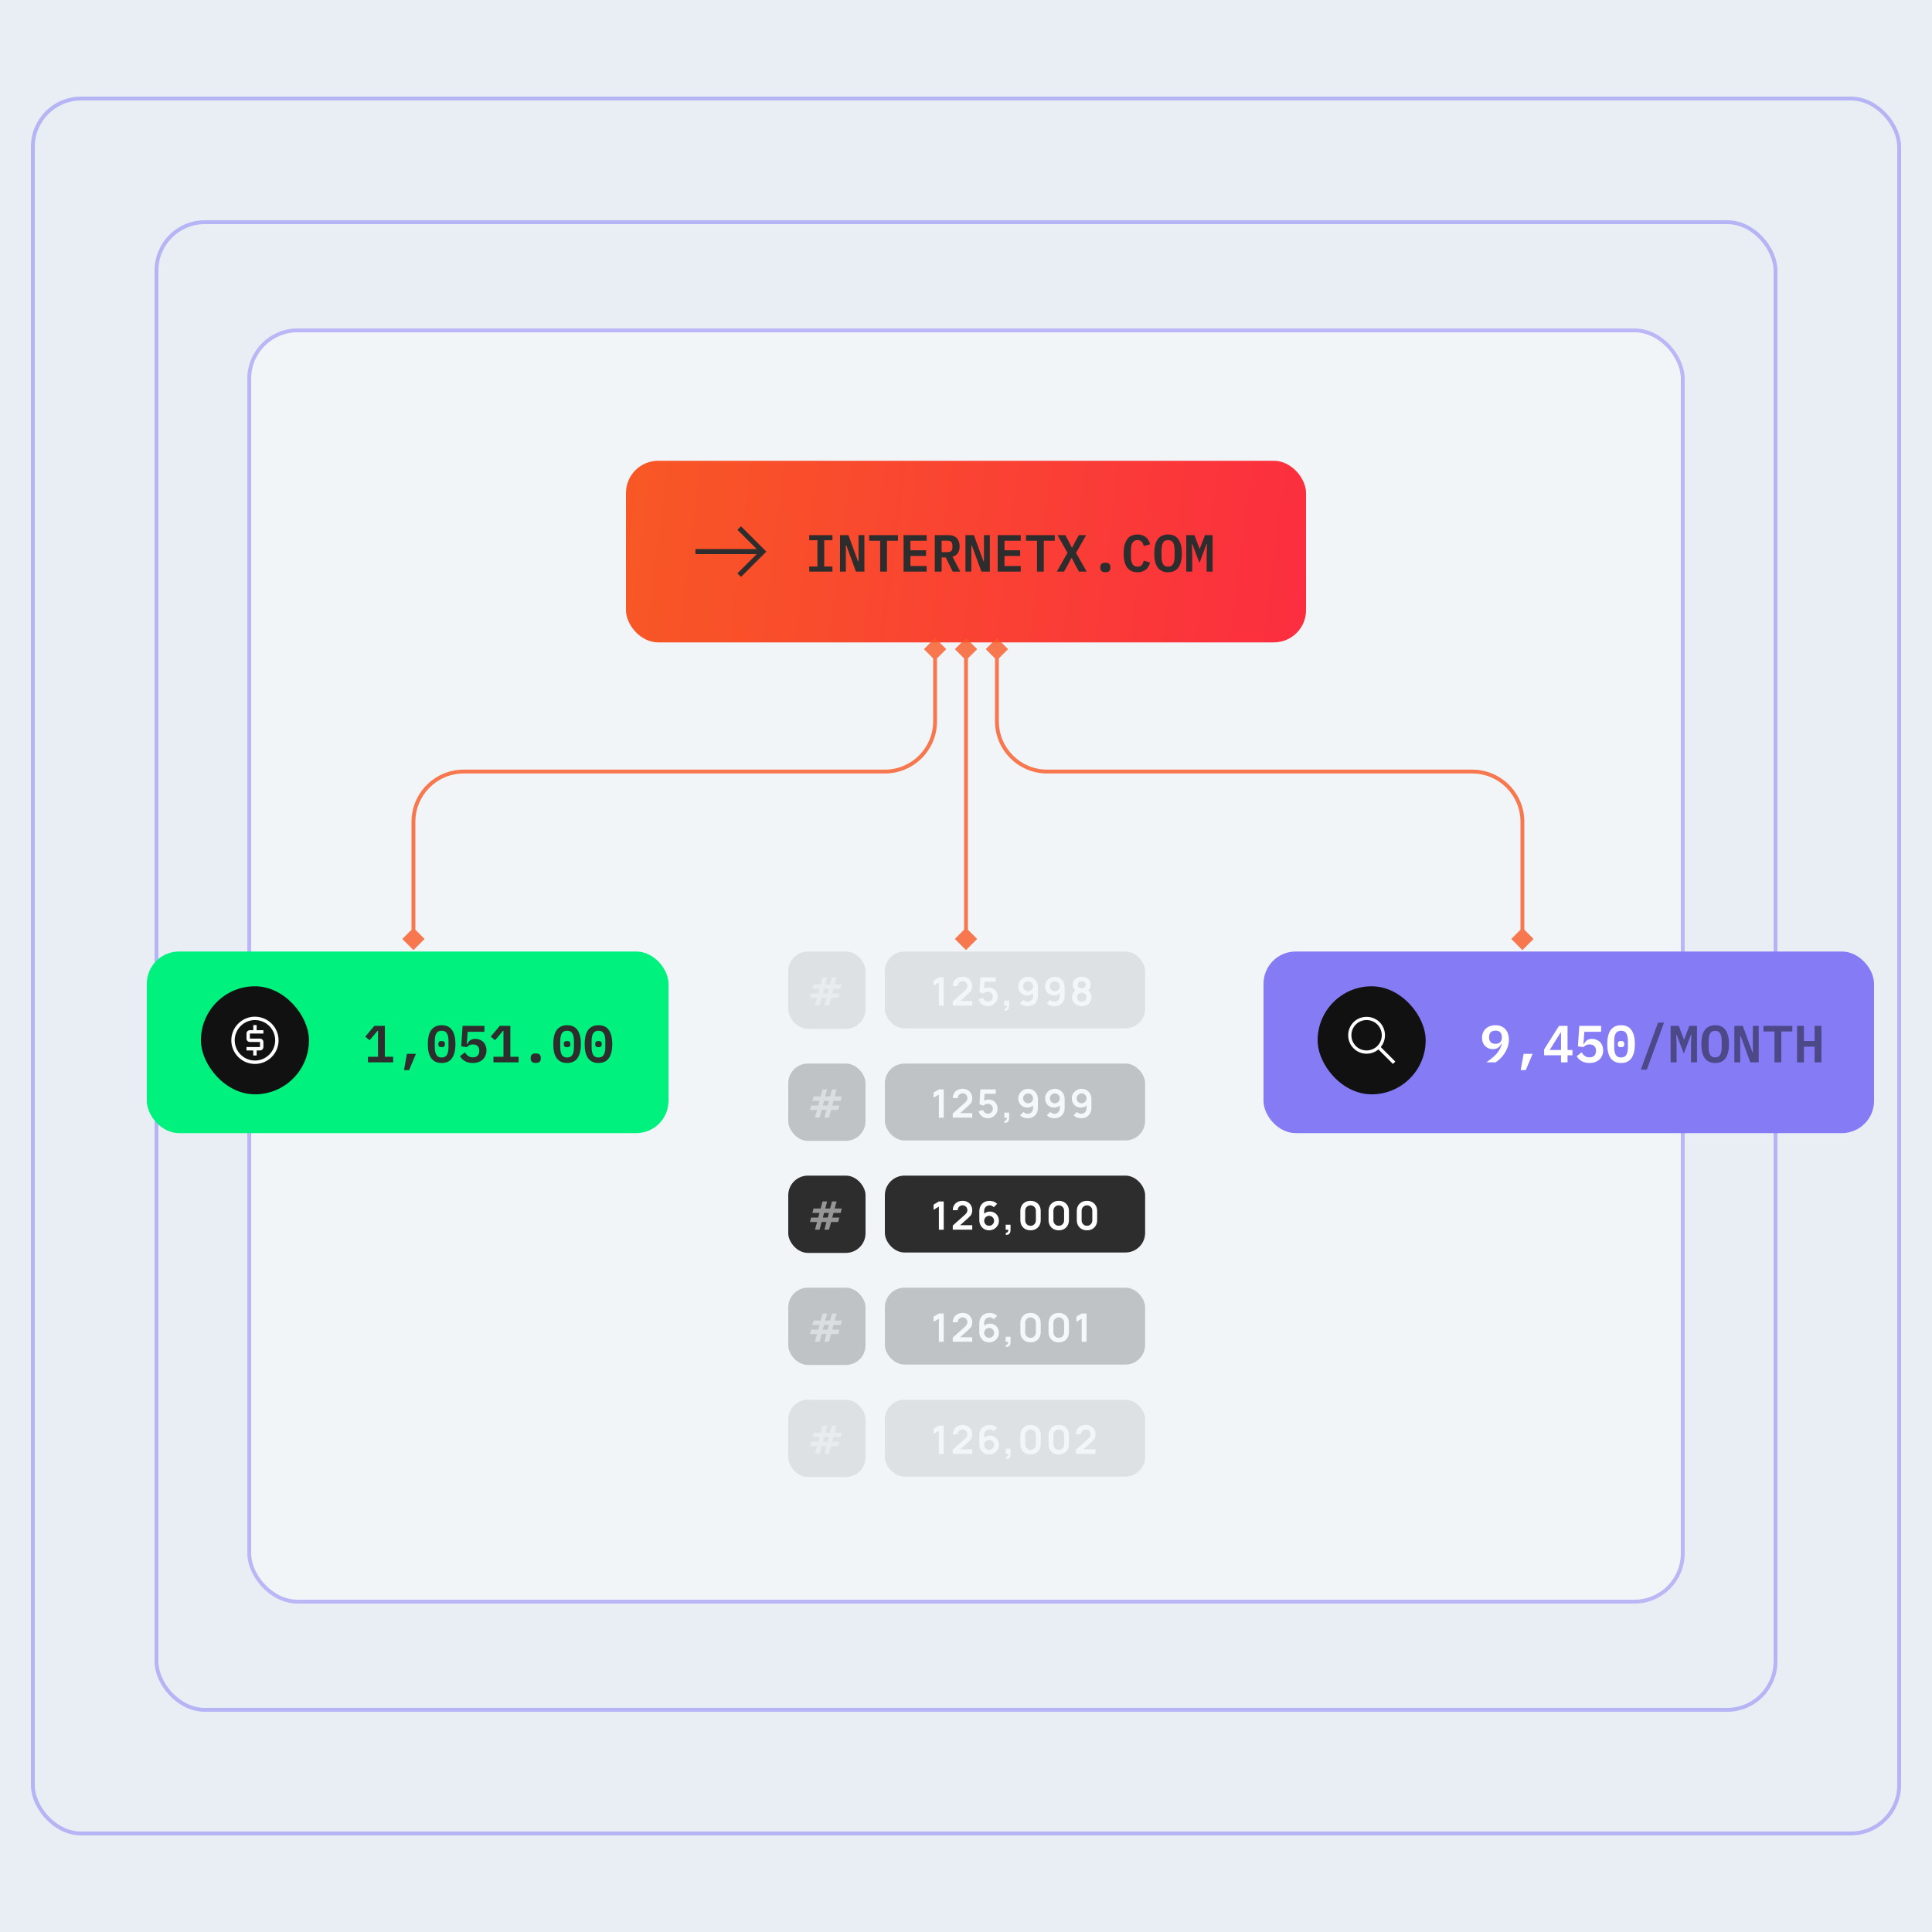 <?xml version="1.0" encoding="UTF-8"?>
<svg xmlns="http://www.w3.org/2000/svg" width="500" height="500" viewBox="0 0 500 500" fill="none">
  <rect width="500" height="500" fill="#E9EEF4"></rect>
  <rect x="64" y="85" width="372" height="330" rx="13" fill="white" fill-opacity="0.4"></rect>
  <rect x="64.5" y="85.5" width="371" height="329" rx="12.5" stroke="#857BF5" stroke-opacity="0.5"></rect>
  <rect x="40.5" y="57.5" width="419" height="385" rx="12.5" stroke="#857BF5" stroke-opacity="0.5"></rect>
  <rect x="8.5" y="25.5" width="483" height="449" rx="12.5" stroke="#857BF5" stroke-opacity="0.5"></rect>
  <g filter="url(#filter0_d_1124_4864)">
    <rect x="162" y="115" width="176" height="47" rx="8.331" fill="url(#paint0_linear_1124_4864)"></rect>
    <path fill-rule="evenodd" clip-rule="evenodd" d="M190.85 132.865L195.83 137.845H179.973V139.155H195.83L190.85 144.135L191.767 145.053L198.32 138.5L191.767 131.948L190.85 132.865Z" fill="#2D2D2D"></path>
    <path d="M209.424 143.689V142.363H211.549V135.567H209.424V134.24H215.434V135.567H213.309V142.363H215.434V143.689H209.424ZM219.044 136.907H218.908V143.689H217.392V134.24H219.572L222.049 141.022H222.185V134.24H223.701V143.689H221.521L219.044 136.907ZM229.544 135.702V143.689H227.784V135.702H224.941V134.24H232.387V135.702H229.544ZM233.844 143.689V134.24H239.814V135.702H235.617V138.166H239.665V139.628H235.617V142.227H239.814V143.689H233.844ZM243.694 143.689H241.921V134.24H245.508C246.429 134.24 247.133 134.502 247.62 135.025C248.107 135.549 248.351 136.262 248.351 137.164C248.351 137.859 248.189 138.446 247.864 138.924C247.548 139.393 247.092 139.691 246.496 139.818L248.514 143.689H246.564L244.764 140.021H243.694V143.689ZM245.143 138.64C245.621 138.64 245.964 138.545 246.172 138.356C246.379 138.157 246.483 137.846 246.483 137.421V136.907C246.483 136.483 246.379 136.176 246.172 135.986C245.964 135.788 245.621 135.689 245.143 135.689H243.694V138.64H245.143ZM251.514 136.907H251.378V143.689H249.862V134.24H252.042L254.519 141.022H254.654V134.24H256.171V143.689H253.991L251.514 136.907ZM258.196 143.689V134.24H264.166V135.702H259.97V138.166H264.017V139.628H259.97V142.227H264.166V143.689H258.196ZM270.131 135.702V143.689H268.371V135.702H265.528V134.24H272.974V135.702H270.131ZM281.241 143.689H279.237L278.208 141.808L277.382 140.156H277.274L276.421 141.808L275.365 143.689H273.497L276.272 138.816L273.673 134.24H275.69L276.557 135.837L277.382 137.476H277.477L278.316 135.837L279.224 134.24H281.092L278.479 138.843L281.241 143.689Z" fill="#2D2D2D"></path>
    <path d="M286.061 143.838C285.592 143.838 285.258 143.739 285.06 143.541C284.861 143.342 284.762 143.098 284.762 142.809V142.403C284.762 142.115 284.861 141.871 285.06 141.672C285.258 141.474 285.592 141.374 286.061 141.374C286.531 141.374 286.865 141.474 287.063 141.672C287.262 141.871 287.361 142.115 287.361 142.403V142.809C287.361 143.098 287.262 143.342 287.063 143.541C286.865 143.739 286.531 143.838 286.061 143.838ZM294.423 143.852C293.186 143.852 292.27 143.428 291.674 142.579C291.088 141.731 290.794 140.526 290.794 138.965C290.794 137.412 291.088 136.212 291.674 135.364C292.27 134.506 293.186 134.078 294.423 134.078C294.892 134.078 295.302 134.141 295.654 134.267C296.015 134.393 296.327 134.569 296.589 134.795C296.85 135.012 297.067 135.278 297.238 135.594C297.41 135.901 297.545 136.239 297.645 136.609L296.02 137.069C295.957 136.853 295.885 136.65 295.803 136.46C295.722 136.271 295.618 136.108 295.492 135.973C295.375 135.828 295.226 135.72 295.045 135.648C294.865 135.567 294.648 135.526 294.395 135.526C293.782 135.526 293.339 135.761 293.069 136.23C292.807 136.699 292.676 137.34 292.676 138.152V139.777C292.676 140.589 292.807 141.23 293.069 141.699C293.339 142.169 293.782 142.403 294.395 142.403C294.648 142.403 294.865 142.367 295.045 142.295C295.226 142.214 295.375 142.106 295.492 141.97C295.618 141.826 295.722 141.659 295.803 141.469C295.885 141.28 295.957 141.077 296.02 140.86L297.645 141.32C297.545 141.69 297.41 142.033 297.238 142.349C297.067 142.656 296.85 142.922 296.589 143.148C296.327 143.365 296.015 143.536 295.654 143.662C295.302 143.789 294.892 143.852 294.423 143.852ZM302.296 143.852C301.683 143.852 301.15 143.744 300.699 143.527C300.248 143.301 299.873 142.981 299.575 142.566C299.286 142.151 299.07 141.641 298.925 141.036C298.79 140.431 298.722 139.741 298.722 138.965C298.722 138.198 298.79 137.512 298.925 136.907C299.07 136.293 299.286 135.779 299.575 135.364C299.873 134.948 300.248 134.633 300.699 134.416C301.15 134.19 301.683 134.078 302.296 134.078C303.524 134.078 304.426 134.506 305.004 135.364C305.582 136.221 305.87 137.421 305.87 138.965C305.87 140.508 305.582 141.708 305.004 142.566C304.426 143.423 303.524 143.852 302.296 143.852ZM302.296 142.403C302.612 142.403 302.878 142.345 303.095 142.227C303.312 142.101 303.483 141.925 303.61 141.699C303.745 141.474 303.84 141.198 303.894 140.874C303.957 140.54 303.989 140.17 303.989 139.763V138.152C303.989 137.34 303.862 136.699 303.61 136.23C303.366 135.761 302.928 135.526 302.296 135.526C301.665 135.526 301.222 135.761 300.97 136.23C300.726 136.699 300.604 137.34 300.604 138.152V139.777C300.604 140.589 300.726 141.23 300.97 141.699C301.222 142.169 301.665 142.403 302.296 142.403ZM312.282 139.317L312.363 136.582H312.241L310.414 141.442L308.586 136.582H308.464L308.546 139.317V143.689H307.002V134.24H309.114L310.427 137.719H310.522L311.849 134.24H313.825V143.689H312.282V139.317Z" fill="#2D2D2D"></path>
  </g>
  <g opacity="0.1">
    <g filter="url(#filter1_d_1124_4864)">
      <rect x="204" y="242" width="20" height="20" rx="5.084" fill="#2D2D2D"></rect>
      <path d="M210.917 255.99L211.455 254.007H209.61L209.915 252.853H211.76L212.076 251.659H210.23L210.545 250.51H212.386L212.879 248.68H214.073L213.575 250.51H214.826L215.319 248.68H216.514L216.015 250.51H217.861L217.551 251.659H215.71L215.385 252.853H217.23L216.92 254.007H215.08L214.551 255.99H213.357L213.885 254.007H212.64L212.111 255.99H210.917ZM212.955 252.853H214.195L214.516 251.659H213.27L212.955 252.853Z" fill="white" fill-opacity="0.5"></path>
    </g>
    <g filter="url(#filter2_d_1124_4864)">
      <rect x="229" y="242" width="67.359" height="19.897" rx="5.084" fill="#2D2D2D"></rect>
      <path d="M242.983 256V250.017L241.61 250.855V249.503L242.983 248.68H244.233V256H242.983ZM246.576 255.99V254.922L249.708 252.131C249.952 251.914 250.121 251.709 250.216 251.516C250.311 251.323 250.359 251.137 250.359 250.957C250.359 250.713 250.306 250.496 250.201 250.306C250.096 250.113 249.95 249.961 249.764 249.849C249.581 249.737 249.369 249.681 249.128 249.681C248.874 249.681 248.649 249.74 248.452 249.859C248.259 249.974 248.108 250.128 248 250.322C247.891 250.515 247.841 250.723 247.847 250.947H246.587C246.587 250.459 246.695 250.034 246.912 249.671C247.132 249.308 247.434 249.027 247.817 248.827C248.203 248.627 248.649 248.527 249.154 248.527C249.622 248.527 250.042 248.632 250.415 248.842C250.787 249.049 251.081 249.337 251.294 249.707C251.508 250.073 251.614 250.494 251.614 250.972C251.614 251.321 251.567 251.615 251.472 251.852C251.377 252.089 251.235 252.308 251.045 252.508C250.859 252.708 250.626 252.93 250.349 253.174L248.127 255.141L248.015 254.836H251.614V255.99H246.576ZM255.617 256.153C255.244 256.153 254.897 256.076 254.575 255.924C254.253 255.768 253.975 255.554 253.741 255.283C253.511 255.012 253.345 254.697 253.243 254.338L254.423 254.022C254.47 254.219 254.556 254.388 254.682 254.531C254.811 254.673 254.96 254.783 255.129 254.861C255.302 254.939 255.48 254.978 255.663 254.978C255.9 254.978 256.117 254.921 256.314 254.805C256.51 254.69 256.666 254.536 256.781 254.343C256.897 254.146 256.954 253.929 256.954 253.692C256.954 253.455 256.895 253.24 256.776 253.046C256.661 252.85 256.505 252.696 256.309 252.584C256.112 252.469 255.897 252.411 255.663 252.411C255.382 252.411 255.148 252.462 254.961 252.563C254.778 252.665 254.638 252.774 254.539 252.889L253.492 252.553L253.716 248.68H257.691V249.829H254.372L254.829 249.396L254.667 252.091L254.443 251.816C254.633 251.643 254.853 251.515 255.104 251.43C255.355 251.345 255.597 251.303 255.831 251.303C256.288 251.303 256.693 251.408 257.046 251.618C257.402 251.825 257.679 252.108 257.879 252.467C258.083 252.826 258.184 253.235 258.184 253.692C258.184 254.15 258.066 254.565 257.829 254.938C257.591 255.307 257.278 255.602 256.888 255.822C256.502 256.042 256.078 256.153 255.617 256.153ZM259.912 257.296L259.983 256.768C260.139 256.781 260.263 256.754 260.354 256.686C260.446 256.622 260.507 256.529 260.537 256.407C260.571 256.288 260.58 256.153 260.563 256H259.912V254.694H261.168V256.051C261.168 256.495 261.063 256.83 260.853 257.057C260.643 257.284 260.329 257.364 259.912 257.296ZM266.076 248.537C266.554 248.537 266.982 248.651 267.362 248.878C267.745 249.102 268.048 249.413 268.272 249.813C268.495 250.213 268.607 250.672 268.607 251.191V253.418C268.607 253.973 268.495 254.456 268.272 254.866C268.051 255.276 267.74 255.593 267.336 255.817C266.936 256.041 266.47 256.153 265.938 256.153C265.569 256.153 265.218 256.092 264.886 255.969C264.554 255.844 264.259 255.646 264.002 255.375L264.886 254.516C265.015 254.668 265.171 254.788 265.354 254.877C265.54 254.965 265.735 255.009 265.938 255.009C266.223 255.009 266.472 254.943 266.686 254.81C266.899 254.675 267.064 254.499 267.179 254.282C267.297 254.065 267.357 253.833 267.357 253.585V252.37L267.58 252.614C267.37 252.858 267.118 253.05 266.823 253.189C266.528 253.324 266.22 253.392 265.898 253.392C265.437 253.392 265.03 253.289 264.678 253.082C264.325 252.872 264.047 252.587 263.844 252.228C263.641 251.865 263.539 251.454 263.539 250.993C263.539 250.535 263.654 250.122 263.885 249.752C264.118 249.379 264.427 249.085 264.81 248.868C265.193 248.647 265.615 248.537 266.076 248.537ZM266.076 249.712C265.838 249.712 265.622 249.769 265.425 249.884C265.228 249.996 265.071 250.15 264.952 250.347C264.837 250.54 264.779 250.755 264.779 250.993C264.779 251.23 264.837 251.447 264.952 251.643C265.067 251.84 265.222 251.998 265.415 252.116C265.611 252.231 265.828 252.289 266.065 252.289C266.303 252.289 266.52 252.231 266.716 252.116C266.913 251.998 267.069 251.84 267.184 251.643C267.299 251.447 267.357 251.23 267.357 250.993C267.357 250.762 267.299 250.55 267.184 250.357C267.072 250.161 266.918 250.005 266.721 249.89C266.528 249.771 266.313 249.712 266.076 249.712ZM273 248.537C273.478 248.537 273.907 248.651 274.287 248.878C274.67 249.102 274.973 249.413 275.197 249.813C275.42 250.213 275.532 250.672 275.532 251.191V253.418C275.532 253.973 275.42 254.456 275.197 254.866C274.976 255.276 274.665 255.593 274.261 255.817C273.861 256.041 273.395 256.153 272.863 256.153C272.494 256.153 272.143 256.092 271.811 255.969C271.479 255.844 271.184 255.646 270.926 255.375L271.811 254.516C271.94 254.668 272.096 254.788 272.279 254.877C272.465 254.965 272.66 255.009 272.863 255.009C273.148 255.009 273.397 254.943 273.611 254.81C273.824 254.675 273.988 254.499 274.104 254.282C274.222 254.065 274.282 253.833 274.282 253.585V252.37L274.505 252.614C274.295 252.858 274.043 253.05 273.748 253.189C273.453 253.324 273.145 253.392 272.823 253.392C272.362 253.392 271.955 253.289 271.602 253.082C271.25 252.872 270.972 252.587 270.769 252.228C270.565 251.865 270.464 251.454 270.464 250.993C270.464 250.535 270.579 250.122 270.809 249.752C271.043 249.379 271.352 249.085 271.735 248.868C272.118 248.647 272.54 248.537 273 248.537ZM273 249.712C272.763 249.712 272.546 249.769 272.35 249.884C272.153 249.996 271.996 250.15 271.877 250.347C271.762 250.54 271.704 250.755 271.704 250.993C271.704 251.23 271.762 251.447 271.877 251.643C271.992 251.84 272.146 251.998 272.34 252.116C272.536 252.231 272.753 252.289 272.99 252.289C273.228 252.289 273.444 252.231 273.641 252.116C273.838 251.998 273.993 251.84 274.109 251.643C274.224 251.447 274.282 251.23 274.282 250.993C274.282 250.762 274.224 250.55 274.109 250.357C273.997 250.161 273.843 250.005 273.646 249.89C273.453 249.771 273.238 249.712 273 249.712ZM279.956 256.153C279.471 256.153 279.041 256.054 278.665 255.858C278.288 255.661 277.994 255.388 277.78 255.039C277.567 254.69 277.46 254.29 277.46 253.839C277.46 253.436 277.553 253.062 277.739 252.716C277.926 252.37 278.199 252.094 278.558 251.887L278.532 252.279C278.251 252.065 278.032 251.82 277.877 251.542C277.724 251.26 277.648 250.945 277.648 250.596C277.648 250.176 277.746 249.812 277.943 249.503C278.143 249.195 278.415 248.956 278.761 248.786C279.107 248.614 279.505 248.527 279.956 248.527C280.407 248.527 280.805 248.614 281.15 248.786C281.5 248.956 281.772 249.195 281.969 249.503C282.169 249.812 282.269 250.176 282.269 250.596C282.269 250.945 282.194 251.259 282.045 251.537C281.899 251.815 281.677 252.065 281.379 252.289L281.374 251.892C281.727 252.092 281.996 252.367 282.182 252.716C282.372 253.062 282.467 253.436 282.467 253.839C282.467 254.29 282.359 254.69 282.142 255.039C281.928 255.388 281.632 255.661 281.252 255.858C280.876 256.054 280.444 256.153 279.956 256.153ZM279.956 254.999C280.315 254.999 280.606 254.9 280.83 254.704C281.057 254.507 281.171 254.219 281.171 253.839C281.171 253.46 281.059 253.172 280.835 252.975C280.612 252.775 280.318 252.675 279.956 252.675C279.597 252.675 279.307 252.775 279.086 252.975C278.866 253.172 278.756 253.46 278.756 253.839C278.756 254.219 278.866 254.507 279.086 254.704C279.307 254.9 279.597 254.999 279.956 254.999ZM279.956 251.511C280.257 251.511 280.501 251.437 280.688 251.288C280.878 251.135 280.973 250.905 280.973 250.596C280.973 250.288 280.878 250.059 280.688 249.91C280.501 249.757 280.257 249.681 279.956 249.681C279.658 249.681 279.414 249.757 279.224 249.91C279.037 250.059 278.944 250.288 278.944 250.596C278.944 250.905 279.037 251.135 279.224 251.288C279.414 251.437 279.658 251.511 279.956 251.511Z" fill="white"></path>
    </g>
  </g>
  <g opacity="0.25">
    <g filter="url(#filter3_d_1124_4864)">
      <rect x="204" y="271" width="20" height="20" rx="5.084" fill="#2D2D2D"></rect>
      <path d="M210.917 284.99L211.455 283.007H209.61L209.915 281.853H211.76L212.076 280.659H210.23L210.545 279.51H212.386L212.879 277.68H214.073L213.575 279.51H214.826L215.319 277.68H216.514L216.015 279.51H217.861L217.551 280.659H215.71L215.385 281.853H217.23L216.92 283.007H215.08L214.551 284.99H213.357L213.885 283.007H212.64L212.111 284.99H210.917ZM212.955 281.853H214.195L214.516 280.659H213.27L212.955 281.853Z" fill="white" fill-opacity="0.5"></path>
    </g>
    <g filter="url(#filter4_d_1124_4864)">
      <rect x="229" y="271" width="67.359" height="19.897" rx="5.084" fill="#2D2D2D"></rect>
      <path d="M242.983 285V279.017L241.61 279.855V278.503L242.983 277.68H244.233V285H242.983ZM246.576 284.99V283.922L249.708 281.131C249.952 280.914 250.121 280.709 250.216 280.516C250.311 280.323 250.359 280.137 250.359 279.957C250.359 279.713 250.306 279.496 250.201 279.306C250.096 279.113 249.95 278.961 249.764 278.849C249.581 278.737 249.369 278.681 249.128 278.681C248.874 278.681 248.649 278.74 248.452 278.859C248.259 278.974 248.108 279.128 248 279.322C247.891 279.515 247.841 279.723 247.847 279.947H246.587C246.587 279.459 246.695 279.034 246.912 278.671C247.132 278.308 247.434 278.027 247.817 277.827C248.203 277.627 248.649 277.527 249.154 277.527C249.622 277.527 250.042 277.632 250.415 277.842C250.787 278.049 251.081 278.337 251.294 278.707C251.508 279.073 251.614 279.494 251.614 279.972C251.614 280.321 251.567 280.615 251.472 280.852C251.377 281.089 251.235 281.308 251.045 281.508C250.859 281.708 250.626 281.93 250.349 282.174L248.127 284.141L248.015 283.836H251.614V284.99H246.576ZM255.617 285.153C255.244 285.153 254.897 285.076 254.575 284.924C254.253 284.768 253.975 284.554 253.741 284.283C253.511 284.012 253.345 283.697 253.243 283.338L254.423 283.022C254.47 283.219 254.556 283.388 254.682 283.531C254.811 283.673 254.96 283.783 255.129 283.861C255.302 283.939 255.48 283.978 255.663 283.978C255.9 283.978 256.117 283.921 256.314 283.805C256.51 283.69 256.666 283.536 256.781 283.343C256.897 283.146 256.954 282.929 256.954 282.692C256.954 282.455 256.895 282.24 256.776 282.046C256.661 281.85 256.505 281.696 256.309 281.584C256.112 281.469 255.897 281.411 255.663 281.411C255.382 281.411 255.148 281.462 254.961 281.563C254.778 281.665 254.638 281.774 254.539 281.889L253.492 281.553L253.716 277.68H257.691V278.829H254.372L254.829 278.396L254.667 281.091L254.443 280.816C254.633 280.643 254.853 280.515 255.104 280.43C255.355 280.345 255.597 280.303 255.831 280.303C256.288 280.303 256.693 280.408 257.046 280.618C257.402 280.825 257.679 281.108 257.879 281.467C258.083 281.826 258.184 282.235 258.184 282.692C258.184 283.15 258.066 283.565 257.829 283.938C257.591 284.307 257.278 284.602 256.888 284.822C256.502 285.042 256.078 285.153 255.617 285.153ZM259.912 286.296L259.983 285.768C260.139 285.781 260.263 285.754 260.354 285.686C260.446 285.622 260.507 285.529 260.537 285.407C260.571 285.288 260.58 285.153 260.563 285H259.912V283.694H261.168V285.051C261.168 285.495 261.063 285.83 260.853 286.057C260.643 286.284 260.329 286.364 259.912 286.296ZM266.076 277.537C266.554 277.537 266.982 277.651 267.362 277.878C267.745 278.102 268.048 278.413 268.272 278.813C268.495 279.213 268.607 279.672 268.607 280.191V282.418C268.607 282.973 268.495 283.456 268.272 283.866C268.051 284.276 267.74 284.593 267.336 284.817C266.936 285.041 266.47 285.153 265.938 285.153C265.569 285.153 265.218 285.092 264.886 284.969C264.554 284.844 264.259 284.646 264.002 284.375L264.886 283.516C265.015 283.668 265.171 283.788 265.354 283.877C265.54 283.965 265.735 284.009 265.938 284.009C266.223 284.009 266.472 283.943 266.686 283.81C266.899 283.675 267.064 283.499 267.179 283.282C267.297 283.065 267.357 282.833 267.357 282.585V281.37L267.58 281.614C267.37 281.858 267.118 282.05 266.823 282.189C266.528 282.324 266.22 282.392 265.898 282.392C265.437 282.392 265.03 282.289 264.678 282.082C264.325 281.872 264.047 281.587 263.844 281.228C263.641 280.865 263.539 280.454 263.539 279.993C263.539 279.535 263.654 279.122 263.885 278.752C264.118 278.379 264.427 278.085 264.81 277.868C265.193 277.647 265.615 277.537 266.076 277.537ZM266.076 278.712C265.838 278.712 265.622 278.769 265.425 278.884C265.228 278.996 265.071 279.15 264.952 279.347C264.837 279.54 264.779 279.755 264.779 279.993C264.779 280.23 264.837 280.447 264.952 280.643C265.067 280.84 265.222 280.998 265.415 281.116C265.611 281.231 265.828 281.289 266.065 281.289C266.303 281.289 266.52 281.231 266.716 281.116C266.913 280.998 267.069 280.84 267.184 280.643C267.299 280.447 267.357 280.23 267.357 279.993C267.357 279.762 267.299 279.55 267.184 279.357C267.072 279.161 266.918 279.005 266.721 278.89C266.528 278.771 266.313 278.712 266.076 278.712ZM273 277.537C273.478 277.537 273.907 277.651 274.287 277.878C274.67 278.102 274.973 278.413 275.197 278.813C275.42 279.213 275.532 279.672 275.532 280.191V282.418C275.532 282.973 275.42 283.456 275.197 283.866C274.976 284.276 274.665 284.593 274.261 284.817C273.861 285.041 273.395 285.153 272.863 285.153C272.494 285.153 272.143 285.092 271.811 284.969C271.479 284.844 271.184 284.646 270.926 284.375L271.811 283.516C271.94 283.668 272.096 283.788 272.279 283.877C272.465 283.965 272.66 284.009 272.863 284.009C273.148 284.009 273.397 283.943 273.611 283.81C273.824 283.675 273.988 283.499 274.104 283.282C274.222 283.065 274.282 282.833 274.282 282.585V281.37L274.505 281.614C274.295 281.858 274.043 282.05 273.748 282.189C273.453 282.324 273.145 282.392 272.823 282.392C272.362 282.392 271.955 282.289 271.602 282.082C271.25 281.872 270.972 281.587 270.769 281.228C270.565 280.865 270.464 280.454 270.464 279.993C270.464 279.535 270.579 279.122 270.809 278.752C271.043 278.379 271.352 278.085 271.735 277.868C272.118 277.647 272.54 277.537 273 277.537ZM273 278.712C272.763 278.712 272.546 278.769 272.35 278.884C272.153 278.996 271.996 279.15 271.877 279.347C271.762 279.54 271.704 279.755 271.704 279.993C271.704 280.23 271.762 280.447 271.877 280.643C271.992 280.84 272.146 280.998 272.34 281.116C272.536 281.231 272.753 281.289 272.99 281.289C273.228 281.289 273.444 281.231 273.641 281.116C273.838 280.998 273.993 280.84 274.109 280.643C274.224 280.447 274.282 280.23 274.282 279.993C274.282 279.762 274.224 279.55 274.109 279.357C273.997 279.161 273.843 279.005 273.646 278.89C273.453 278.771 273.238 278.712 273 278.712ZM279.925 277.537C280.403 277.537 280.832 277.651 281.211 277.878C281.594 278.102 281.898 278.413 282.121 278.813C282.345 279.213 282.457 279.672 282.457 280.191V282.418C282.457 282.973 282.345 283.456 282.121 283.866C281.901 284.276 281.589 284.593 281.186 284.817C280.786 285.041 280.32 285.153 279.788 285.153C279.419 285.153 279.068 285.092 278.736 284.969C278.404 284.844 278.109 284.646 277.851 284.375L278.736 283.516C278.865 283.668 279.02 283.788 279.203 283.877C279.39 283.965 279.585 284.009 279.788 284.009C280.073 284.009 280.322 283.943 280.535 283.81C280.749 283.675 280.913 283.499 281.028 283.282C281.147 283.065 281.206 282.833 281.206 282.585V281.37L281.43 281.614C281.22 281.858 280.967 282.05 280.673 282.189C280.378 282.324 280.069 282.392 279.747 282.392C279.286 282.392 278.88 282.289 278.527 282.082C278.175 281.872 277.897 281.587 277.694 281.228C277.49 280.865 277.389 280.454 277.389 279.993C277.389 279.535 277.504 279.122 277.734 278.752C277.968 278.379 278.277 278.085 278.659 277.868C279.042 277.647 279.464 277.537 279.925 277.537ZM279.925 278.712C279.688 278.712 279.471 278.769 279.275 278.884C279.078 278.996 278.92 279.15 278.802 279.347C278.687 279.54 278.629 279.755 278.629 279.993C278.629 280.23 278.687 280.447 278.802 280.643C278.917 280.84 279.071 280.998 279.264 281.116C279.461 281.231 279.678 281.289 279.915 281.289C280.152 281.289 280.369 281.231 280.566 281.116C280.762 280.998 280.918 280.84 281.034 280.643C281.149 280.447 281.206 280.23 281.206 279.993C281.206 279.762 281.149 279.55 281.034 279.357C280.922 279.161 280.767 279.005 280.571 278.89C280.378 278.771 280.163 278.712 279.925 278.712Z" fill="white"></path>
    </g>
  </g>
  <g filter="url(#filter5_d_1124_4864)">
    <rect x="204" y="300" width="20" height="20" rx="5.084" fill="#2D2D2D"></rect>
    <path d="M210.917 313.99L211.455 312.007H209.61L209.915 310.853H211.76L212.076 309.659H210.23L210.545 308.51H212.386L212.879 306.68H214.073L213.575 308.51H214.826L215.319 306.68H216.514L216.015 308.51H217.861L217.551 309.659H215.71L215.385 310.853H217.23L216.92 312.007H215.08L214.551 313.99H213.357L213.885 312.007H212.64L212.111 313.99H210.917ZM212.955 310.853H214.195L214.516 309.659H213.27L212.955 310.853Z" fill="white" fill-opacity="0.5"></path>
  </g>
  <g filter="url(#filter6_d_1124_4864)">
    <rect x="229" y="300" width="67.359" height="19.897" rx="5.084" fill="#2D2D2D"></rect>
    <path d="M242.983 314V308.017L241.61 308.855V307.503L242.983 306.68H244.233V314H242.983ZM246.576 313.99V312.922L249.708 310.131C249.952 309.914 250.121 309.709 250.216 309.516C250.311 309.323 250.359 309.137 250.359 308.957C250.359 308.713 250.306 308.496 250.201 308.306C250.096 308.113 249.95 307.961 249.764 307.849C249.581 307.737 249.369 307.681 249.128 307.681C248.874 307.681 248.649 307.74 248.452 307.859C248.259 307.974 248.108 308.128 248 308.322C247.891 308.515 247.841 308.723 247.847 308.947H246.587C246.587 308.459 246.695 308.034 246.912 307.671C247.132 307.308 247.434 307.027 247.817 306.827C248.203 306.627 248.649 306.527 249.154 306.527C249.622 306.527 250.042 306.632 250.415 306.842C250.787 307.049 251.081 307.337 251.294 307.707C251.508 308.073 251.614 308.494 251.614 308.972C251.614 309.321 251.567 309.615 251.472 309.852C251.377 310.089 251.235 310.308 251.045 310.508C250.859 310.708 250.626 310.93 250.349 311.174L248.127 313.141L248.015 312.836H251.614V313.99H246.576ZM255.978 314.153C255.5 314.153 255.07 314.041 254.687 313.817C254.307 313.59 254.006 313.276 253.782 312.877C253.558 312.477 253.446 312.017 253.446 311.499V309.272C253.446 308.716 253.557 308.234 253.777 307.823C254.001 307.413 254.312 307.096 254.712 306.873C255.116 306.649 255.583 306.537 256.115 306.537C256.485 306.537 256.836 306.6 257.168 306.725C257.5 306.847 257.795 307.044 258.052 307.315L257.168 308.174C257.039 308.022 256.881 307.901 256.695 307.813C256.512 307.725 256.319 307.681 256.115 307.681C255.831 307.681 255.582 307.749 255.368 307.884C255.155 308.017 254.989 308.191 254.87 308.408C254.755 308.625 254.697 308.857 254.697 309.104V310.319L254.473 310.075C254.683 309.831 254.936 309.642 255.231 309.506C255.526 309.367 255.834 309.298 256.156 309.298C256.617 309.298 257.024 309.403 257.376 309.613C257.729 309.82 258.006 310.104 258.21 310.467C258.413 310.826 258.515 311.236 258.515 311.697C258.515 312.155 258.398 312.57 258.164 312.943C257.934 313.312 257.627 313.607 257.244 313.827C256.861 314.044 256.439 314.153 255.978 314.153ZM255.978 312.978C256.215 312.978 256.432 312.922 256.629 312.81C256.825 312.695 256.981 312.541 257.097 312.348C257.215 312.151 257.274 311.934 257.274 311.697C257.274 311.46 257.217 311.243 257.102 311.046C256.986 310.85 256.83 310.694 256.634 310.579C256.441 310.46 256.226 310.401 255.988 310.401C255.751 310.401 255.534 310.46 255.338 310.579C255.141 310.694 254.985 310.85 254.87 311.046C254.755 311.243 254.697 311.46 254.697 311.697C254.697 311.928 254.753 312.141 254.865 312.338C254.98 312.531 255.134 312.687 255.327 312.805C255.524 312.921 255.741 312.978 255.978 312.978ZM260.27 315.296L260.341 314.768C260.497 314.781 260.62 314.754 260.712 314.686C260.803 314.622 260.864 314.529 260.895 314.407C260.929 314.288 260.937 314.153 260.92 314H260.27V312.694H261.525V314.051C261.525 314.495 261.42 314.83 261.21 315.057C261 315.284 260.686 315.364 260.27 315.296ZM266.703 314.153C266.184 314.153 265.726 314.042 265.33 313.822C264.933 313.598 264.623 313.288 264.4 312.892C264.179 312.495 264.069 312.038 264.069 311.519V309.16C264.069 308.642 264.179 308.184 264.4 307.788C264.623 307.391 264.933 307.083 265.33 306.863C265.726 306.639 266.184 306.527 266.703 306.527C267.221 306.527 267.677 306.639 268.07 306.863C268.467 307.083 268.777 307.391 269 307.788C269.224 308.184 269.336 308.642 269.336 309.16V311.519C269.336 312.038 269.224 312.495 269 312.892C268.777 313.288 268.467 313.598 268.07 313.822C267.677 314.042 267.221 314.153 266.703 314.153ZM266.703 312.988C266.96 312.988 267.194 312.927 267.404 312.805C267.614 312.68 267.78 312.514 267.902 312.307C268.024 312.097 268.085 311.863 268.085 311.606V309.069C268.085 308.808 268.024 308.574 267.902 308.367C267.78 308.157 267.614 307.991 267.404 307.869C267.194 307.744 266.96 307.681 266.703 307.681C266.445 307.681 266.211 307.744 266.001 307.869C265.791 307.991 265.625 308.157 265.503 308.367C265.381 308.574 265.32 308.808 265.32 309.069V311.606C265.32 311.863 265.381 312.097 265.503 312.307C265.625 312.514 265.791 312.68 266.001 312.805C266.211 312.927 266.445 312.988 266.703 312.988ZM274.005 314.153C273.486 314.153 273.029 314.042 272.632 313.822C272.236 313.598 271.925 313.288 271.702 312.892C271.481 312.495 271.371 312.038 271.371 311.519V309.16C271.371 308.642 271.481 308.184 271.702 307.788C271.925 307.391 272.236 307.083 272.632 306.863C273.029 306.639 273.486 306.527 274.005 306.527C274.523 306.527 274.979 306.639 275.372 306.863C275.769 307.083 276.079 307.391 276.302 307.788C276.526 308.184 276.638 308.642 276.638 309.16V311.519C276.638 312.038 276.526 312.495 276.302 312.892C276.079 313.288 275.769 313.598 275.372 313.822C274.979 314.042 274.523 314.153 274.005 314.153ZM274.005 312.988C274.262 312.988 274.496 312.927 274.706 312.805C274.916 312.68 275.082 312.514 275.204 312.307C275.326 312.097 275.387 311.863 275.387 311.606V309.069C275.387 308.808 275.326 308.574 275.204 308.367C275.082 308.157 274.916 307.991 274.706 307.869C274.496 307.744 274.262 307.681 274.005 307.681C273.747 307.681 273.513 307.744 273.303 307.869C273.093 307.991 272.927 308.157 272.805 308.367C272.683 308.574 272.622 308.808 272.622 309.069V311.606C272.622 311.863 272.683 312.097 272.805 312.307C272.927 312.514 273.093 312.68 273.303 312.805C273.513 312.927 273.747 312.988 274.005 312.988ZM281.307 314.153C280.788 314.153 280.331 314.042 279.934 313.822C279.538 313.598 279.228 313.288 279.004 312.892C278.784 312.495 278.673 312.038 278.673 311.519V309.16C278.673 308.642 278.784 308.184 279.004 307.788C279.228 307.391 279.538 307.083 279.934 306.863C280.331 306.639 280.788 306.527 281.307 306.527C281.825 306.527 282.281 306.639 282.674 306.863C283.071 307.083 283.381 307.391 283.605 307.788C283.828 308.184 283.94 308.642 283.94 309.16V311.519C283.94 312.038 283.828 312.495 283.605 312.892C283.381 313.288 283.071 313.598 282.674 313.822C282.281 314.042 281.825 314.153 281.307 314.153ZM281.307 312.988C281.564 312.988 281.798 312.927 282.008 312.805C282.218 312.68 282.384 312.514 282.506 312.307C282.628 312.097 282.689 311.863 282.689 311.606V309.069C282.689 308.808 282.628 308.574 282.506 308.367C282.384 308.157 282.218 307.991 282.008 307.869C281.798 307.744 281.564 307.681 281.307 307.681C281.049 307.681 280.815 307.744 280.605 307.869C280.395 307.991 280.229 308.157 280.107 308.367C279.985 308.574 279.924 308.808 279.924 309.069V311.606C279.924 311.863 279.985 312.097 280.107 312.307C280.229 312.514 280.395 312.68 280.605 312.805C280.815 312.927 281.049 312.988 281.307 312.988Z" fill="white"></path>
  </g>
  <g opacity="0.25">
    <g filter="url(#filter7_d_1124_4864)">
      <rect x="204" y="329" width="20" height="20" rx="5.084" fill="#2D2D2D"></rect>
      <path d="M210.917 342.99L211.455 341.007H209.61L209.915 339.853H211.76L212.076 338.659H210.23L210.545 337.51H212.386L212.879 335.68H214.073L213.575 337.51H214.826L215.319 335.68H216.514L216.015 337.51H217.861L217.551 338.659H215.71L215.385 339.853H217.23L216.92 341.007H215.08L214.551 342.99H213.357L213.885 341.007H212.64L212.111 342.99H210.917ZM212.955 339.853H214.195L214.516 338.659H213.27L212.955 339.853Z" fill="white" fill-opacity="0.5"></path>
    </g>
    <g filter="url(#filter8_d_1124_4864)">
      <rect x="229" y="329" width="67.359" height="19.897" rx="5.084" fill="#2D2D2D"></rect>
      <path d="M242.983 343V337.017L241.61 337.855V336.503L242.983 335.68H244.233V343H242.983ZM246.576 342.99V341.922L249.708 339.131C249.952 338.914 250.121 338.709 250.216 338.516C250.311 338.323 250.359 338.137 250.359 337.957C250.359 337.713 250.306 337.496 250.201 337.306C250.096 337.113 249.95 336.961 249.764 336.849C249.581 336.737 249.369 336.681 249.128 336.681C248.874 336.681 248.649 336.74 248.452 336.859C248.259 336.974 248.108 337.128 248 337.322C247.891 337.515 247.841 337.723 247.847 337.947H246.587C246.587 337.459 246.695 337.034 246.912 336.671C247.132 336.308 247.434 336.027 247.817 335.827C248.203 335.627 248.649 335.527 249.154 335.527C249.622 335.527 250.042 335.632 250.415 335.842C250.787 336.049 251.081 336.337 251.294 336.707C251.508 337.073 251.614 337.494 251.614 337.972C251.614 338.321 251.567 338.615 251.472 338.852C251.377 339.089 251.235 339.308 251.045 339.508C250.859 339.708 250.626 339.93 250.349 340.174L248.127 342.141L248.015 341.836H251.614V342.99H246.576ZM255.978 343.153C255.5 343.153 255.07 343.041 254.687 342.817C254.307 342.59 254.006 342.276 253.782 341.877C253.558 341.477 253.446 341.017 253.446 340.499V338.272C253.446 337.716 253.557 337.234 253.777 336.823C254.001 336.413 254.312 336.096 254.712 335.873C255.116 335.649 255.583 335.537 256.115 335.537C256.485 335.537 256.836 335.6 257.168 335.725C257.5 335.847 257.795 336.044 258.052 336.315L257.168 337.174C257.039 337.022 256.881 336.901 256.695 336.813C256.512 336.725 256.319 336.681 256.115 336.681C255.831 336.681 255.582 336.749 255.368 336.884C255.155 337.017 254.989 337.191 254.87 337.408C254.755 337.625 254.697 337.857 254.697 338.104V339.319L254.473 339.075C254.683 338.831 254.936 338.642 255.231 338.506C255.526 338.367 255.834 338.298 256.156 338.298C256.617 338.298 257.024 338.403 257.376 338.613C257.729 338.82 258.006 339.104 258.21 339.467C258.413 339.826 258.515 340.236 258.515 340.697C258.515 341.155 258.398 341.57 258.164 341.943C257.934 342.312 257.627 342.607 257.244 342.827C256.861 343.044 256.439 343.153 255.978 343.153ZM255.978 341.978C256.215 341.978 256.432 341.922 256.629 341.81C256.825 341.695 256.981 341.541 257.097 341.348C257.215 341.151 257.274 340.934 257.274 340.697C257.274 340.46 257.217 340.243 257.102 340.046C256.986 339.85 256.83 339.694 256.634 339.579C256.441 339.46 256.226 339.401 255.988 339.401C255.751 339.401 255.534 339.46 255.338 339.579C255.141 339.694 254.985 339.85 254.87 340.046C254.755 340.243 254.697 340.46 254.697 340.697C254.697 340.928 254.753 341.141 254.865 341.338C254.98 341.531 255.134 341.687 255.327 341.805C255.524 341.921 255.741 341.978 255.978 341.978ZM260.27 344.296L260.341 343.768C260.497 343.781 260.62 343.754 260.712 343.686C260.803 343.622 260.864 343.529 260.895 343.407C260.929 343.288 260.937 343.153 260.92 343H260.27V341.694H261.525V343.051C261.525 343.495 261.42 343.83 261.21 344.057C261 344.284 260.686 344.364 260.27 344.296ZM266.703 343.153C266.184 343.153 265.726 343.042 265.33 342.822C264.933 342.598 264.623 342.288 264.4 341.892C264.179 341.495 264.069 341.038 264.069 340.519V338.16C264.069 337.642 264.179 337.184 264.4 336.788C264.623 336.391 264.933 336.083 265.33 335.863C265.726 335.639 266.184 335.527 266.703 335.527C267.221 335.527 267.677 335.639 268.07 335.863C268.467 336.083 268.777 336.391 269 336.788C269.224 337.184 269.336 337.642 269.336 338.16V340.519C269.336 341.038 269.224 341.495 269 341.892C268.777 342.288 268.467 342.598 268.07 342.822C267.677 343.042 267.221 343.153 266.703 343.153ZM266.703 341.988C266.96 341.988 267.194 341.927 267.404 341.805C267.614 341.68 267.78 341.514 267.902 341.307C268.024 341.097 268.085 340.863 268.085 340.606V338.069C268.085 337.808 268.024 337.574 267.902 337.367C267.78 337.157 267.614 336.991 267.404 336.869C267.194 336.744 266.96 336.681 266.703 336.681C266.445 336.681 266.211 336.744 266.001 336.869C265.791 336.991 265.625 337.157 265.503 337.367C265.381 337.574 265.32 337.808 265.32 338.069V340.606C265.32 340.863 265.381 341.097 265.503 341.307C265.625 341.514 265.791 341.68 266.001 341.805C266.211 341.927 266.445 341.988 266.703 341.988ZM274.005 343.153C273.486 343.153 273.029 343.042 272.632 342.822C272.236 342.598 271.925 342.288 271.702 341.892C271.481 341.495 271.371 341.038 271.371 340.519V338.16C271.371 337.642 271.481 337.184 271.702 336.788C271.925 336.391 272.236 336.083 272.632 335.863C273.029 335.639 273.486 335.527 274.005 335.527C274.523 335.527 274.979 335.639 275.372 335.863C275.769 336.083 276.079 336.391 276.302 336.788C276.526 337.184 276.638 337.642 276.638 338.16V340.519C276.638 341.038 276.526 341.495 276.302 341.892C276.079 342.288 275.769 342.598 275.372 342.822C274.979 343.042 274.523 343.153 274.005 343.153ZM274.005 341.988C274.262 341.988 274.496 341.927 274.706 341.805C274.916 341.68 275.082 341.514 275.204 341.307C275.326 341.097 275.387 340.863 275.387 340.606V338.069C275.387 337.808 275.326 337.574 275.204 337.367C275.082 337.157 274.916 336.991 274.706 336.869C274.496 336.744 274.262 336.681 274.005 336.681C273.747 336.681 273.513 336.744 273.303 336.869C273.093 336.991 272.927 337.157 272.805 337.367C272.683 337.574 272.622 337.808 272.622 338.069V340.606C272.622 340.863 272.683 341.097 272.805 341.307C272.927 341.514 273.093 341.68 273.303 341.805C273.513 341.927 273.747 341.988 274.005 341.988ZM279.944 343V337.017L278.572 337.855V336.503L279.944 335.68H281.195V343H279.944Z" fill="white"></path>
    </g>
  </g>
  <g opacity="0.1">
    <g filter="url(#filter9_d_1124_4864)">
      <rect x="204" y="358" width="20" height="20" rx="5.084" fill="#2D2D2D"></rect>
      <path d="M210.917 371.99L211.455 370.007H209.61L209.915 368.853H211.76L212.076 367.659H210.23L210.545 366.51H212.386L212.879 364.68H214.073L213.575 366.51H214.826L215.319 364.68H216.514L216.015 366.51H217.861L217.551 367.659H215.71L215.385 368.853H217.23L216.92 370.007H215.08L214.551 371.99H213.357L213.885 370.007H212.64L212.111 371.99H210.917ZM212.955 368.853H214.195L214.516 367.659H213.27L212.955 368.853Z" fill="white" fill-opacity="0.5"></path>
    </g>
    <g filter="url(#filter10_d_1124_4864)">
      <rect x="229" y="358" width="67.359" height="19.897" rx="5.084" fill="#2D2D2D"></rect>
      <path d="M242.983 372V366.017L241.61 366.855V365.503L242.983 364.68H244.233V372H242.983ZM246.576 371.99V370.922L249.708 368.131C249.952 367.914 250.121 367.709 250.216 367.516C250.311 367.323 250.359 367.137 250.359 366.957C250.359 366.713 250.306 366.496 250.201 366.306C250.096 366.113 249.95 365.961 249.764 365.849C249.581 365.737 249.369 365.681 249.128 365.681C248.874 365.681 248.649 365.74 248.452 365.859C248.259 365.974 248.108 366.128 248 366.322C247.891 366.515 247.841 366.723 247.847 366.947H246.587C246.587 366.459 246.695 366.034 246.912 365.671C247.132 365.308 247.434 365.027 247.817 364.827C248.203 364.627 248.649 364.527 249.154 364.527C249.622 364.527 250.042 364.632 250.415 364.842C250.787 365.049 251.081 365.337 251.294 365.707C251.508 366.073 251.614 366.494 251.614 366.972C251.614 367.321 251.567 367.615 251.472 367.852C251.377 368.089 251.235 368.308 251.045 368.508C250.859 368.708 250.626 368.93 250.349 369.174L248.127 371.141L248.015 370.836H251.614V371.99H246.576ZM255.978 372.153C255.5 372.153 255.07 372.041 254.687 371.817C254.307 371.59 254.006 371.276 253.782 370.877C253.558 370.477 253.446 370.017 253.446 369.499V367.272C253.446 366.716 253.557 366.234 253.777 365.823C254.001 365.413 254.312 365.096 254.712 364.873C255.116 364.649 255.583 364.537 256.115 364.537C256.485 364.537 256.836 364.6 257.168 364.725C257.5 364.847 257.795 365.044 258.052 365.315L257.168 366.174C257.039 366.022 256.881 365.901 256.695 365.813C256.512 365.725 256.319 365.681 256.115 365.681C255.831 365.681 255.582 365.749 255.368 365.884C255.155 366.017 254.989 366.191 254.87 366.408C254.755 366.625 254.697 366.857 254.697 367.104V368.319L254.473 368.075C254.683 367.831 254.936 367.642 255.231 367.506C255.526 367.367 255.834 367.298 256.156 367.298C256.617 367.298 257.024 367.403 257.376 367.613C257.729 367.82 258.006 368.104 258.21 368.467C258.413 368.826 258.515 369.236 258.515 369.697C258.515 370.155 258.398 370.57 258.164 370.943C257.934 371.312 257.627 371.607 257.244 371.827C256.861 372.044 256.439 372.153 255.978 372.153ZM255.978 370.978C256.215 370.978 256.432 370.922 256.629 370.81C256.825 370.695 256.981 370.541 257.097 370.348C257.215 370.151 257.274 369.934 257.274 369.697C257.274 369.46 257.217 369.243 257.102 369.046C256.986 368.85 256.83 368.694 256.634 368.579C256.441 368.46 256.226 368.401 255.988 368.401C255.751 368.401 255.534 368.46 255.338 368.579C255.141 368.694 254.985 368.85 254.87 369.046C254.755 369.243 254.697 369.46 254.697 369.697C254.697 369.928 254.753 370.141 254.865 370.338C254.98 370.531 255.134 370.687 255.327 370.805C255.524 370.921 255.741 370.978 255.978 370.978ZM260.27 373.296L260.341 372.768C260.497 372.781 260.62 372.754 260.712 372.686C260.803 372.622 260.864 372.529 260.895 372.407C260.929 372.288 260.937 372.153 260.92 372H260.27V370.694H261.525V372.051C261.525 372.495 261.42 372.83 261.21 373.057C261 373.284 260.686 373.364 260.27 373.296ZM266.703 372.153C266.184 372.153 265.726 372.042 265.33 371.822C264.933 371.598 264.623 371.288 264.4 370.892C264.179 370.495 264.069 370.038 264.069 369.519V367.16C264.069 366.642 264.179 366.184 264.4 365.788C264.623 365.391 264.933 365.083 265.33 364.863C265.726 364.639 266.184 364.527 266.703 364.527C267.221 364.527 267.677 364.639 268.07 364.863C268.467 365.083 268.777 365.391 269 365.788C269.224 366.184 269.336 366.642 269.336 367.16V369.519C269.336 370.038 269.224 370.495 269 370.892C268.777 371.288 268.467 371.598 268.07 371.822C267.677 372.042 267.221 372.153 266.703 372.153ZM266.703 370.988C266.96 370.988 267.194 370.927 267.404 370.805C267.614 370.68 267.78 370.514 267.902 370.307C268.024 370.097 268.085 369.863 268.085 369.606V367.069C268.085 366.808 268.024 366.574 267.902 366.367C267.78 366.157 267.614 365.991 267.404 365.869C267.194 365.744 266.96 365.681 266.703 365.681C266.445 365.681 266.211 365.744 266.001 365.869C265.791 365.991 265.625 366.157 265.503 366.367C265.381 366.574 265.32 366.808 265.32 367.069V369.606C265.32 369.863 265.381 370.097 265.503 370.307C265.625 370.514 265.791 370.68 266.001 370.805C266.211 370.927 266.445 370.988 266.703 370.988ZM274.005 372.153C273.486 372.153 273.029 372.042 272.632 371.822C272.236 371.598 271.925 371.288 271.702 370.892C271.481 370.495 271.371 370.038 271.371 369.519V367.16C271.371 366.642 271.481 366.184 271.702 365.788C271.925 365.391 272.236 365.083 272.632 364.863C273.029 364.639 273.486 364.527 274.005 364.527C274.523 364.527 274.979 364.639 275.372 364.863C275.769 365.083 276.079 365.391 276.302 365.788C276.526 366.184 276.638 366.642 276.638 367.16V369.519C276.638 370.038 276.526 370.495 276.302 370.892C276.079 371.288 275.769 371.598 275.372 371.822C274.979 372.042 274.523 372.153 274.005 372.153ZM274.005 370.988C274.262 370.988 274.496 370.927 274.706 370.805C274.916 370.68 275.082 370.514 275.204 370.307C275.326 370.097 275.387 369.863 275.387 369.606V367.069C275.387 366.808 275.326 366.574 275.204 366.367C275.082 366.157 274.916 365.991 274.706 365.869C274.496 365.744 274.262 365.681 274.005 365.681C273.747 365.681 273.513 365.744 273.303 365.869C273.093 365.991 272.927 366.157 272.805 366.367C272.683 366.574 272.622 366.808 272.622 367.069V369.606C272.622 369.863 272.683 370.097 272.805 370.307C272.927 370.514 273.093 370.68 273.303 370.805C273.513 370.927 273.747 370.988 274.005 370.988ZM278.47 371.99V370.922L281.602 368.131C281.846 367.914 282.015 367.709 282.11 367.516C282.205 367.323 282.252 367.137 282.252 366.957C282.252 366.713 282.2 366.496 282.095 366.306C281.99 366.113 281.844 365.961 281.658 365.849C281.475 365.737 281.263 365.681 281.022 365.681C280.768 365.681 280.543 365.74 280.346 365.859C280.153 365.974 280.002 366.128 279.894 366.322C279.785 366.515 279.734 366.723 279.741 366.947H278.48C278.48 366.459 278.589 366.034 278.806 365.671C279.026 365.308 279.328 365.027 279.711 364.827C280.097 364.627 280.543 364.527 281.047 364.527C281.515 364.527 281.935 364.632 282.308 364.842C282.681 365.049 282.974 365.337 283.188 365.707C283.401 366.073 283.508 366.494 283.508 366.972C283.508 367.321 283.461 367.615 283.366 367.852C283.271 368.089 283.128 368.308 282.939 368.508C282.752 368.708 282.52 368.93 282.242 369.174L280.021 371.141L279.909 370.836H283.508V371.99H278.47Z" fill="white"></path>
    </g>
  </g>
  <g filter="url(#filter11_d_1124_4864)">
    <rect x="38" y="242" width="135" height="47" rx="8.331" fill="#00F17D"></rect>
    <rect x="52" y="251" width="27.961" height="27.961" rx="13.981" fill="#111111"></rect>
    <g clip-path="url(#clip0_1124_4864)">
      <path d="M68.165 263.233V262.36H66.418V261.049H65.544V262.36H64.67C64.439 262.36 64.216 262.452 64.053 262.616C63.889 262.78 63.797 263.002 63.797 263.233V264.544C63.797 264.775 63.889 264.998 64.053 265.161C64.216 265.325 64.439 265.417 64.67 265.418H67.291V266.728H63.797V267.602H65.544V268.912H66.418V267.602H67.291C67.523 267.601 67.745 267.509 67.909 267.346C68.073 267.182 68.165 266.96 68.165 266.728V265.418C68.165 265.186 68.073 264.964 67.909 264.8C67.745 264.636 67.523 264.544 67.291 264.544H64.67V263.233H68.165Z" fill="white"></path>
      <path d="M65.981 259.739C67.017 259.739 68.031 260.046 68.893 260.622C69.755 261.198 70.427 262.017 70.824 262.975C71.221 263.933 71.324 264.987 71.122 266.003C70.92 267.02 70.421 267.954 69.687 268.688C68.954 269.421 68.02 269.92 67.003 270.122C65.987 270.324 64.933 270.221 63.975 269.824C63.017 269.427 62.198 268.755 61.622 267.893C61.046 267.031 60.739 266.018 60.739 264.981C60.743 263.592 61.296 262.261 62.278 261.279C63.261 260.296 64.592 259.743 65.981 259.739ZM65.981 258.865C64.771 258.865 63.589 259.224 62.583 259.896C61.577 260.568 60.793 261.523 60.33 262.64C59.867 263.758 59.746 264.988 59.982 266.174C60.218 267.36 60.801 268.45 61.656 269.305C62.511 270.161 63.601 270.743 64.787 270.979C65.974 271.215 67.204 271.094 68.321 270.631C69.439 270.168 70.394 269.384 71.066 268.379C71.738 267.373 72.097 266.19 72.097 264.981C72.092 263.36 71.446 261.807 70.3 260.662C69.154 259.516 67.601 258.87 65.981 258.865Z" fill="white"></path>
    </g>
    <path d="M95.232 270.689V269.241H97.831V262.526H97.709L95.652 264.963L94.541 264.029L96.884 261.24H99.605V269.241H101.744V270.689H95.232ZM105.312 268.483H107.641L105.867 272.693H104.554L105.312 268.483ZM114.296 270.852C113.683 270.852 113.15 270.744 112.699 270.527C112.248 270.301 111.873 269.981 111.575 269.566C111.286 269.151 111.07 268.641 110.925 268.036C110.79 267.431 110.722 266.741 110.722 265.965C110.722 265.198 110.79 264.512 110.925 263.907C111.07 263.293 111.286 262.779 111.575 262.364C111.873 261.948 112.248 261.633 112.699 261.416C113.15 261.19 113.683 261.078 114.296 261.078C115.524 261.078 116.426 261.506 117.004 262.364C117.582 263.221 117.87 264.421 117.87 265.965C117.87 267.508 117.582 268.708 117.004 269.566C116.426 270.423 115.524 270.852 114.296 270.852ZM114.296 269.43C114.946 269.43 115.402 269.2 115.664 268.74C115.934 268.271 116.07 267.625 116.07 266.804V265.125C116.07 264.304 115.934 263.663 115.664 263.203C115.402 262.734 114.946 262.499 114.296 262.499C113.647 262.499 113.186 262.734 112.915 263.203C112.654 263.663 112.523 264.304 112.523 265.125V266.804C112.523 267.625 112.654 268.271 112.915 268.74C113.186 269.2 113.647 269.43 114.296 269.43ZM114.296 266.763C113.98 266.763 113.759 266.7 113.633 266.574C113.516 266.448 113.457 266.294 113.457 266.114V265.816C113.457 265.635 113.516 265.482 113.633 265.356C113.759 265.229 113.98 265.166 114.296 265.166C114.612 265.166 114.829 265.229 114.946 265.356C115.072 265.482 115.136 265.635 115.136 265.816V266.114C115.136 266.294 115.072 266.448 114.946 266.574C114.829 266.7 114.612 266.763 114.296 266.763ZM125.365 262.783H121.033L120.803 265.951H120.911C121.019 265.753 121.137 265.572 121.263 265.41C121.389 265.238 121.534 265.094 121.696 264.976C121.868 264.859 122.057 264.769 122.265 264.706C122.481 264.643 122.73 264.611 123.009 264.611C123.407 264.611 123.781 264.679 124.133 264.814C124.485 264.949 124.792 265.143 125.054 265.396C125.315 265.649 125.518 265.96 125.663 266.33C125.816 266.7 125.893 267.12 125.893 267.589C125.893 268.059 125.812 268.492 125.649 268.889C125.496 269.286 125.266 269.633 124.959 269.931C124.661 270.22 124.291 270.446 123.849 270.608C123.416 270.771 122.915 270.852 122.346 270.852C121.904 270.852 121.507 270.802 121.155 270.703C120.812 270.613 120.509 270.486 120.248 270.324C119.986 270.161 119.756 269.976 119.557 269.769C119.359 269.552 119.187 269.331 119.043 269.106L120.329 268.09C120.437 268.271 120.555 268.442 120.681 268.605C120.816 268.758 120.965 268.893 121.128 269.011C121.29 269.128 121.471 269.223 121.669 269.295C121.877 269.358 122.111 269.39 122.373 269.39C122.915 269.39 123.325 269.245 123.605 268.957C123.894 268.659 124.038 268.253 124.038 267.738V267.63C124.038 267.133 123.894 266.745 123.605 266.466C123.316 266.186 122.91 266.046 122.387 266.046C121.99 266.046 121.665 266.123 121.412 266.276C121.168 266.42 120.97 266.578 120.816 266.75L119.368 266.547L119.72 261.24H125.365V262.783ZM127.702 270.689V269.241H130.301V262.526H130.179L128.122 264.963L127.011 264.029L129.353 261.24H132.075V269.241H134.214V270.689H127.702ZM138.649 270.838C138.179 270.838 137.845 270.739 137.647 270.541C137.448 270.342 137.349 270.098 137.349 269.809V269.403C137.349 269.115 137.448 268.871 137.647 268.672C137.845 268.474 138.179 268.374 138.649 268.374C139.118 268.374 139.452 268.474 139.651 268.672C139.849 268.871 139.948 269.115 139.948 269.403V269.809C139.948 270.098 139.849 270.342 139.651 270.541C139.452 270.739 139.118 270.838 138.649 270.838ZM146.766 270.852C146.152 270.852 145.62 270.744 145.169 270.527C144.717 270.301 144.343 269.981 144.045 269.566C143.756 269.151 143.54 268.641 143.395 268.036C143.26 267.431 143.192 266.741 143.192 265.965C143.192 265.198 143.26 264.512 143.395 263.907C143.54 263.293 143.756 262.779 144.045 262.364C144.343 261.948 144.717 261.633 145.169 261.416C145.62 261.19 146.152 261.078 146.766 261.078C147.994 261.078 148.896 261.506 149.474 262.364C150.051 263.221 150.34 264.421 150.34 265.965C150.34 267.508 150.051 268.708 149.474 269.566C148.896 270.423 147.994 270.852 146.766 270.852ZM146.766 269.43C147.416 269.43 147.872 269.2 148.134 268.74C148.404 268.271 148.54 267.625 148.54 266.804V265.125C148.54 264.304 148.404 263.663 148.134 263.203C147.872 262.734 147.416 262.499 146.766 262.499C146.116 262.499 145.656 262.734 145.385 263.203C145.124 263.663 144.993 264.304 144.993 265.125V266.804C144.993 267.625 145.124 268.271 145.385 268.74C145.656 269.2 146.116 269.43 146.766 269.43ZM146.766 266.763C146.45 266.763 146.229 266.7 146.103 266.574C145.986 266.448 145.927 266.294 145.927 266.114V265.816C145.927 265.635 145.986 265.482 146.103 265.356C146.229 265.229 146.45 265.166 146.766 265.166C147.082 265.166 147.299 265.229 147.416 265.356C147.542 265.482 147.606 265.635 147.606 265.816V266.114C147.606 266.294 147.542 266.448 147.416 266.574C147.299 266.7 147.082 266.763 146.766 266.763ZM154.884 270.852C154.27 270.852 153.737 270.744 153.286 270.527C152.835 270.301 152.46 269.981 152.163 269.566C151.874 269.151 151.657 268.641 151.513 268.036C151.377 267.431 151.31 266.741 151.31 265.965C151.31 265.198 151.377 264.512 151.513 263.907C151.657 263.293 151.874 262.779 152.163 262.364C152.46 261.948 152.835 261.633 153.286 261.416C153.737 261.19 154.27 261.078 154.884 261.078C156.111 261.078 157.014 261.506 157.591 262.364C158.169 263.221 158.458 264.421 158.458 265.965C158.458 267.508 158.169 268.708 157.591 269.566C157.014 270.423 156.111 270.852 154.884 270.852ZM154.884 269.43C155.533 269.43 155.989 269.2 156.251 268.74C156.522 268.271 156.657 267.625 156.657 266.804V265.125C156.657 264.304 156.522 263.663 156.251 263.203C155.989 262.734 155.533 262.499 154.884 262.499C154.234 262.499 153.774 262.734 153.503 263.203C153.241 263.663 153.11 264.304 153.11 265.125V266.804C153.11 267.625 153.241 268.271 153.503 268.74C153.774 269.2 154.234 269.43 154.884 269.43ZM154.884 266.763C154.568 266.763 154.347 266.7 154.22 266.574C154.103 266.448 154.044 266.294 154.044 266.114V265.816C154.044 265.635 154.103 265.482 154.22 265.356C154.347 265.229 154.568 265.166 154.884 265.166C155.2 265.166 155.416 265.229 155.533 265.356C155.66 265.482 155.723 265.635 155.723 265.816V266.114C155.723 266.294 155.66 266.448 155.533 266.574C155.416 266.7 155.2 266.763 154.884 266.763Z" fill="#2D2D2D"></path>
  </g>
  <g filter="url(#filter12_d_1124_4864)">
    <rect x="327" y="242" width="158" height="47" rx="8.331" fill="#857BF5"></rect>
    <rect x="341" y="251" width="27.961" height="27.961" rx="13.981" fill="#111111"></rect>
    <path fill-rule="evenodd" clip-rule="evenodd" d="M361.097 270.485L357.34 266.728C359 264.719 358.738 261.661 356.728 260.001C354.719 258.341 351.661 258.603 350.001 260.612C348.341 262.622 348.603 265.68 350.612 267.34C352.36 268.825 354.981 268.825 356.728 267.34L360.485 271.096L361.097 270.485ZM349.739 263.67C349.739 261.486 351.486 259.739 353.67 259.739C355.854 259.739 357.602 261.486 357.602 263.67C357.602 265.854 355.854 267.602 353.67 267.602C351.486 267.602 349.739 265.854 349.739 263.67Z" fill="white"></path>
    <path d="M390.5 264.787C390.5 265.464 390.396 266.105 390.189 266.709C389.981 267.305 389.71 267.856 389.376 268.361C389.051 268.857 388.686 269.304 388.28 269.701C387.874 270.098 387.468 270.428 387.061 270.689H384.652C385.22 270.292 385.726 269.913 386.168 269.552C386.619 269.182 387.007 268.808 387.332 268.429C387.666 268.05 387.941 267.657 388.158 267.251C388.384 266.836 388.551 266.384 388.659 265.897L388.551 265.87C388.46 266.05 388.352 266.226 388.226 266.398C388.099 266.569 387.946 266.718 387.765 266.845C387.594 266.971 387.391 267.075 387.156 267.156C386.931 267.228 386.664 267.264 386.357 267.264C385.96 267.264 385.59 267.197 385.247 267.061C384.904 266.926 384.607 266.732 384.354 266.479C384.101 266.217 383.903 265.906 383.758 265.545C383.623 265.184 383.555 264.778 383.555 264.327C383.555 263.848 383.636 263.411 383.799 263.013C383.961 262.616 384.191 262.273 384.489 261.985C384.796 261.696 385.162 261.475 385.586 261.321C386.019 261.159 386.497 261.078 387.021 261.078C387.571 261.078 388.059 261.168 388.483 261.348C388.916 261.52 389.282 261.768 389.579 262.093C389.877 262.409 390.103 262.797 390.256 263.257C390.419 263.708 390.5 264.218 390.5 264.787ZM387.034 265.897C387.549 265.897 387.95 265.757 388.239 265.477C388.528 265.198 388.672 264.796 388.672 264.272V264.11C388.672 263.587 388.533 263.185 388.253 262.905C387.973 262.616 387.567 262.472 387.034 262.472C386.493 262.472 386.082 262.616 385.802 262.905C385.523 263.185 385.383 263.587 385.383 264.11V264.272C385.383 264.796 385.523 265.198 385.802 265.477C386.091 265.757 386.502 265.897 387.034 265.897ZM394.312 268.483H396.641L394.867 272.693H393.554L394.312 268.483ZM403.987 270.689V268.862H399.614V267.346L403.472 261.24H405.679V267.481H406.952V268.862H405.679V270.689H403.987ZM401.063 267.481H403.987V262.973H403.878L401.063 267.481ZM414.365 262.783H410.033L409.803 265.951H409.911C410.019 265.753 410.137 265.572 410.263 265.41C410.389 265.238 410.534 265.094 410.696 264.976C410.868 264.859 411.057 264.769 411.265 264.706C411.481 264.643 411.73 264.611 412.009 264.611C412.407 264.611 412.781 264.679 413.133 264.814C413.485 264.949 413.792 265.143 414.054 265.396C414.315 265.649 414.518 265.96 414.663 266.33C414.816 266.7 414.893 267.12 414.893 267.589C414.893 268.059 414.812 268.492 414.649 268.889C414.496 269.286 414.266 269.633 413.959 269.931C413.661 270.22 413.291 270.446 412.849 270.608C412.416 270.771 411.915 270.852 411.346 270.852C410.904 270.852 410.507 270.802 410.155 270.703C409.812 270.613 409.509 270.486 409.248 270.324C408.986 270.161 408.756 269.976 408.557 269.769C408.359 269.552 408.187 269.331 408.043 269.106L409.329 268.09C409.437 268.271 409.555 268.442 409.681 268.605C409.816 268.758 409.965 268.893 410.128 269.011C410.29 269.128 410.471 269.223 410.669 269.295C410.877 269.358 411.111 269.39 411.373 269.39C411.915 269.39 412.325 269.245 412.605 268.957C412.894 268.659 413.038 268.253 413.038 267.738V267.63C413.038 267.133 412.894 266.745 412.605 266.466C412.316 266.186 411.91 266.046 411.387 266.046C410.99 266.046 410.665 266.123 410.412 266.276C410.168 266.42 409.97 266.578 409.816 266.75L408.368 266.547L408.72 261.24H414.365V262.783ZM419.531 270.852C418.918 270.852 418.385 270.744 417.934 270.527C417.483 270.301 417.108 269.981 416.81 269.566C416.521 269.151 416.305 268.641 416.16 268.036C416.025 267.431 415.957 266.741 415.957 265.965C415.957 265.198 416.025 264.512 416.16 263.907C416.305 263.293 416.521 262.779 416.81 262.364C417.108 261.948 417.483 261.633 417.934 261.416C418.385 261.19 418.918 261.078 419.531 261.078C420.759 261.078 421.661 261.506 422.239 262.364C422.816 263.221 423.105 264.421 423.105 265.965C423.105 267.508 422.816 268.708 422.239 269.566C421.661 270.423 420.759 270.852 419.531 270.852ZM419.531 269.43C420.181 269.43 420.637 269.2 420.899 268.74C421.169 268.271 421.305 267.625 421.305 266.804V265.125C421.305 264.304 421.169 263.663 420.899 263.203C420.637 262.734 420.181 262.499 419.531 262.499C418.881 262.499 418.421 262.734 418.15 263.203C417.889 263.663 417.758 264.304 417.758 265.125V266.804C417.758 267.625 417.889 268.271 418.15 268.74C418.421 269.2 418.881 269.43 419.531 269.43ZM419.531 266.763C419.215 266.763 418.994 266.7 418.868 266.574C418.751 266.448 418.692 266.294 418.692 266.114V265.816C418.692 265.635 418.751 265.482 418.868 265.356C418.994 265.229 419.215 265.166 419.531 265.166C419.847 265.166 420.064 265.229 420.181 265.356C420.307 265.482 420.371 265.635 420.371 265.816V266.114C420.371 266.294 420.307 266.448 420.181 266.574C420.064 266.7 419.847 266.763 419.531 266.763Z" fill="white"></path>
    <path d="M424.643 272.558L429.097 260.401H430.654L426.2 272.558H424.643ZM437.634 266.317L437.716 263.582H437.594L435.766 268.442L433.939 263.582H433.817L433.898 266.317V270.689H432.355V261.24H434.467L435.78 264.719H435.875L437.201 261.24H439.178V270.689H437.634V266.317ZM443.884 270.852C443.27 270.852 442.737 270.744 442.286 270.527C441.835 270.301 441.46 269.981 441.163 269.566C440.874 269.151 440.657 268.641 440.513 268.036C440.377 267.431 440.31 266.741 440.31 265.965C440.31 265.198 440.377 264.512 440.513 263.907C440.657 263.293 440.874 262.779 441.163 262.364C441.46 261.948 441.835 261.633 442.286 261.416C442.737 261.19 443.27 261.078 443.884 261.078C445.111 261.078 446.014 261.506 446.591 262.364C447.169 263.221 447.458 264.421 447.458 265.965C447.458 267.508 447.169 268.708 446.591 269.566C446.014 270.423 445.111 270.852 443.884 270.852ZM443.884 269.403C444.2 269.403 444.466 269.345 444.682 269.227C444.899 269.101 445.071 268.925 445.197 268.699C445.332 268.474 445.427 268.198 445.481 267.874C445.544 267.54 445.576 267.17 445.576 266.763V265.152C445.576 264.34 445.45 263.699 445.197 263.23C444.953 262.761 444.515 262.526 443.884 262.526C443.252 262.526 442.81 262.761 442.557 263.23C442.313 263.699 442.191 264.34 442.191 265.152V266.777C442.191 267.589 442.313 268.23 442.557 268.699C442.81 269.169 443.252 269.403 443.884 269.403ZM450.498 263.907H450.363V270.689H448.847V261.24H451.026L453.504 268.022H453.639V261.24H455.155V270.689H452.976L450.498 263.907ZM460.999 262.702V270.689H459.239V262.702H456.396V261.24H463.842V262.702H460.999ZM469.617 266.628H466.855V270.689H465.082V261.24H466.855V265.166H469.617V261.24H471.39V270.689H469.617V266.628Z" fill="#111111" fill-opacity="0.48"></path>
  </g>
  <path opacity="0.8" d="M258 165.113L255.113 168L258 170.887L260.887 168L258 165.113ZM394 245.887L396.887 243L394 240.113L391.113 243L394 245.887ZM257.5 168V186.677H258.5V168H257.5ZM271 200.177H381V199.177H271V200.177ZM393.5 212.677V243H394.5V212.677H393.5ZM381 200.177C387.904 200.177 393.5 205.773 393.5 212.677H394.5C394.5 205.221 388.456 199.177 381 199.177V200.177ZM257.5 186.677C257.5 194.133 263.544 200.177 271 200.177V199.177C264.096 199.177 258.5 193.581 258.5 186.677H257.5Z" fill="#F85825"></path>
  <path opacity="0.8" d="M242 165.113L244.887 168L242 170.887L239.113 168L242 165.113ZM107 245.887L104.113 243L107 240.113L109.887 243L107 245.887ZM242.5 168V186.677H241.5V168H242.5ZM229 200.177H120V199.177H229V200.177ZM107.5 212.677V243H106.5V212.677H107.5ZM120 200.177C113.096 200.177 107.5 205.773 107.5 212.677H106.5C106.5 205.221 112.544 199.177 120 199.177V200.177ZM242.5 186.677C242.5 194.133 236.456 200.177 229 200.177V199.177C235.904 199.177 241.5 193.581 241.5 186.677H242.5Z" fill="#F85825"></path>
  <path opacity="0.8" d="M250 165.113L247.113 168L250 170.887L252.887 168L250 165.113ZM250 245.887L252.887 243L250 240.113L247.113 243L250 245.887ZM249.5 168L249.5 243L250.5 243L250.5 168L249.5 168Z" fill="#F85825"></path>
  <defs>
    <filter id="filter0_d_1124_4864" x="147.421" y="104.67" width="205.159" height="76.159" filterUnits="userSpaceOnUse" color-interpolation-filters="sRGB">
      <feFlood flood-opacity="0" result="BackgroundImageFix"></feFlood>
      <feColorMatrix in="SourceAlpha" type="matrix" values="0 0 0 0 0 0 0 0 0 0 0 0 0 0 0 0 0 0 127 0" result="hardAlpha"></feColorMatrix>
      <feOffset dy="4.249"></feOffset>
      <feGaussianBlur stdDeviation="7.29"></feGaussianBlur>
      <feColorMatrix type="matrix" values="0 0 0 0 0.046 0 0 0 0 0.046 0 0 0 0 0.046 0 0 0 0.21 0"></feColorMatrix>
      <feBlend mode="normal" in2="BackgroundImageFix" result="effect1_dropShadow_1124_4864"></feBlend>
      <feBlend mode="normal" in="SourceGraphic" in2="effect1_dropShadow_1124_4864" result="shape"></feBlend>
    </filter>
    <filter id="filter1_d_1124_4864" x="189.421" y="231.67" width="49.159" height="49.159" filterUnits="userSpaceOnUse" color-interpolation-filters="sRGB">
      <feFlood flood-opacity="0" result="BackgroundImageFix"></feFlood>
      <feColorMatrix in="SourceAlpha" type="matrix" values="0 0 0 0 0 0 0 0 0 0 0 0 0 0 0 0 0 0 127 0" result="hardAlpha"></feColorMatrix>
      <feOffset dy="4.249"></feOffset>
      <feGaussianBlur stdDeviation="7.29"></feGaussianBlur>
      <feColorMatrix type="matrix" values="0 0 0 0 0.046 0 0 0 0 0.046 0 0 0 0 0.046 0 0 0 0.21 0"></feColorMatrix>
      <feBlend mode="normal" in2="BackgroundImageFix" result="effect1_dropShadow_1124_4864"></feBlend>
      <feBlend mode="normal" in="SourceGraphic" in2="effect1_dropShadow_1124_4864" result="shape"></feBlend>
    </filter>
    <filter id="filter2_d_1124_4864" x="214.421" y="231.67" width="96.518" height="49.055" filterUnits="userSpaceOnUse" color-interpolation-filters="sRGB">
      <feFlood flood-opacity="0" result="BackgroundImageFix"></feFlood>
      <feColorMatrix in="SourceAlpha" type="matrix" values="0 0 0 0 0 0 0 0 0 0 0 0 0 0 0 0 0 0 127 0" result="hardAlpha"></feColorMatrix>
      <feOffset dy="4.249"></feOffset>
      <feGaussianBlur stdDeviation="7.29"></feGaussianBlur>
      <feColorMatrix type="matrix" values="0 0 0 0 0.046 0 0 0 0 0.046 0 0 0 0 0.046 0 0 0 0.21 0"></feColorMatrix>
      <feBlend mode="normal" in2="BackgroundImageFix" result="effect1_dropShadow_1124_4864"></feBlend>
      <feBlend mode="normal" in="SourceGraphic" in2="effect1_dropShadow_1124_4864" result="shape"></feBlend>
    </filter>
    <filter id="filter3_d_1124_4864" x="189.421" y="260.67" width="49.159" height="49.159" filterUnits="userSpaceOnUse" color-interpolation-filters="sRGB">
      <feFlood flood-opacity="0" result="BackgroundImageFix"></feFlood>
      <feColorMatrix in="SourceAlpha" type="matrix" values="0 0 0 0 0 0 0 0 0 0 0 0 0 0 0 0 0 0 127 0" result="hardAlpha"></feColorMatrix>
      <feOffset dy="4.249"></feOffset>
      <feGaussianBlur stdDeviation="7.29"></feGaussianBlur>
      <feColorMatrix type="matrix" values="0 0 0 0 0.046 0 0 0 0 0.046 0 0 0 0 0.046 0 0 0 0.21 0"></feColorMatrix>
      <feBlend mode="normal" in2="BackgroundImageFix" result="effect1_dropShadow_1124_4864"></feBlend>
      <feBlend mode="normal" in="SourceGraphic" in2="effect1_dropShadow_1124_4864" result="shape"></feBlend>
    </filter>
    <filter id="filter4_d_1124_4864" x="214.421" y="260.67" width="96.518" height="49.055" filterUnits="userSpaceOnUse" color-interpolation-filters="sRGB">
      <feFlood flood-opacity="0" result="BackgroundImageFix"></feFlood>
      <feColorMatrix in="SourceAlpha" type="matrix" values="0 0 0 0 0 0 0 0 0 0 0 0 0 0 0 0 0 0 127 0" result="hardAlpha"></feColorMatrix>
      <feOffset dy="4.249"></feOffset>
      <feGaussianBlur stdDeviation="7.29"></feGaussianBlur>
      <feColorMatrix type="matrix" values="0 0 0 0 0.046 0 0 0 0 0.046 0 0 0 0 0.046 0 0 0 0.21 0"></feColorMatrix>
      <feBlend mode="normal" in2="BackgroundImageFix" result="effect1_dropShadow_1124_4864"></feBlend>
      <feBlend mode="normal" in="SourceGraphic" in2="effect1_dropShadow_1124_4864" result="shape"></feBlend>
    </filter>
    <filter id="filter5_d_1124_4864" x="189.421" y="289.67" width="49.159" height="49.159" filterUnits="userSpaceOnUse" color-interpolation-filters="sRGB">
      <feFlood flood-opacity="0" result="BackgroundImageFix"></feFlood>
      <feColorMatrix in="SourceAlpha" type="matrix" values="0 0 0 0 0 0 0 0 0 0 0 0 0 0 0 0 0 0 127 0" result="hardAlpha"></feColorMatrix>
      <feOffset dy="4.249"></feOffset>
      <feGaussianBlur stdDeviation="7.29"></feGaussianBlur>
      <feColorMatrix type="matrix" values="0 0 0 0 0.046 0 0 0 0 0.046 0 0 0 0 0.046 0 0 0 0.21 0"></feColorMatrix>
      <feBlend mode="normal" in2="BackgroundImageFix" result="effect1_dropShadow_1124_4864"></feBlend>
      <feBlend mode="normal" in="SourceGraphic" in2="effect1_dropShadow_1124_4864" result="shape"></feBlend>
    </filter>
    <filter id="filter6_d_1124_4864" x="214.421" y="289.67" width="96.518" height="49.055" filterUnits="userSpaceOnUse" color-interpolation-filters="sRGB">
      <feFlood flood-opacity="0" result="BackgroundImageFix"></feFlood>
      <feColorMatrix in="SourceAlpha" type="matrix" values="0 0 0 0 0 0 0 0 0 0 0 0 0 0 0 0 0 0 127 0" result="hardAlpha"></feColorMatrix>
      <feOffset dy="4.249"></feOffset>
      <feGaussianBlur stdDeviation="7.29"></feGaussianBlur>
      <feColorMatrix type="matrix" values="0 0 0 0 0.046 0 0 0 0 0.046 0 0 0 0 0.046 0 0 0 0.21 0"></feColorMatrix>
      <feBlend mode="normal" in2="BackgroundImageFix" result="effect1_dropShadow_1124_4864"></feBlend>
      <feBlend mode="normal" in="SourceGraphic" in2="effect1_dropShadow_1124_4864" result="shape"></feBlend>
    </filter>
    <filter id="filter7_d_1124_4864" x="189.421" y="318.67" width="49.159" height="49.159" filterUnits="userSpaceOnUse" color-interpolation-filters="sRGB">
      <feFlood flood-opacity="0" result="BackgroundImageFix"></feFlood>
      <feColorMatrix in="SourceAlpha" type="matrix" values="0 0 0 0 0 0 0 0 0 0 0 0 0 0 0 0 0 0 127 0" result="hardAlpha"></feColorMatrix>
      <feOffset dy="4.249"></feOffset>
      <feGaussianBlur stdDeviation="7.29"></feGaussianBlur>
      <feColorMatrix type="matrix" values="0 0 0 0 0.046 0 0 0 0 0.046 0 0 0 0 0.046 0 0 0 0.21 0"></feColorMatrix>
      <feBlend mode="normal" in2="BackgroundImageFix" result="effect1_dropShadow_1124_4864"></feBlend>
      <feBlend mode="normal" in="SourceGraphic" in2="effect1_dropShadow_1124_4864" result="shape"></feBlend>
    </filter>
    <filter id="filter8_d_1124_4864" x="214.421" y="318.67" width="96.518" height="49.055" filterUnits="userSpaceOnUse" color-interpolation-filters="sRGB">
      <feFlood flood-opacity="0" result="BackgroundImageFix"></feFlood>
      <feColorMatrix in="SourceAlpha" type="matrix" values="0 0 0 0 0 0 0 0 0 0 0 0 0 0 0 0 0 0 127 0" result="hardAlpha"></feColorMatrix>
      <feOffset dy="4.249"></feOffset>
      <feGaussianBlur stdDeviation="7.29"></feGaussianBlur>
      <feColorMatrix type="matrix" values="0 0 0 0 0.046 0 0 0 0 0.046 0 0 0 0 0.046 0 0 0 0.21 0"></feColorMatrix>
      <feBlend mode="normal" in2="BackgroundImageFix" result="effect1_dropShadow_1124_4864"></feBlend>
      <feBlend mode="normal" in="SourceGraphic" in2="effect1_dropShadow_1124_4864" result="shape"></feBlend>
    </filter>
    <filter id="filter9_d_1124_4864" x="189.421" y="347.67" width="49.159" height="49.159" filterUnits="userSpaceOnUse" color-interpolation-filters="sRGB">
      <feFlood flood-opacity="0" result="BackgroundImageFix"></feFlood>
      <feColorMatrix in="SourceAlpha" type="matrix" values="0 0 0 0 0 0 0 0 0 0 0 0 0 0 0 0 0 0 127 0" result="hardAlpha"></feColorMatrix>
      <feOffset dy="4.249"></feOffset>
      <feGaussianBlur stdDeviation="7.29"></feGaussianBlur>
      <feColorMatrix type="matrix" values="0 0 0 0 0.046 0 0 0 0 0.046 0 0 0 0 0.046 0 0 0 0.21 0"></feColorMatrix>
      <feBlend mode="normal" in2="BackgroundImageFix" result="effect1_dropShadow_1124_4864"></feBlend>
      <feBlend mode="normal" in="SourceGraphic" in2="effect1_dropShadow_1124_4864" result="shape"></feBlend>
    </filter>
    <filter id="filter10_d_1124_4864" x="214.421" y="347.67" width="96.518" height="49.055" filterUnits="userSpaceOnUse" color-interpolation-filters="sRGB">
      <feFlood flood-opacity="0" result="BackgroundImageFix"></feFlood>
      <feColorMatrix in="SourceAlpha" type="matrix" values="0 0 0 0 0 0 0 0 0 0 0 0 0 0 0 0 0 0 127 0" result="hardAlpha"></feColorMatrix>
      <feOffset dy="4.249"></feOffset>
      <feGaussianBlur stdDeviation="7.29"></feGaussianBlur>
      <feColorMatrix type="matrix" values="0 0 0 0 0.046 0 0 0 0 0.046 0 0 0 0 0.046 0 0 0 0.21 0"></feColorMatrix>
      <feBlend mode="normal" in2="BackgroundImageFix" result="effect1_dropShadow_1124_4864"></feBlend>
      <feBlend mode="normal" in="SourceGraphic" in2="effect1_dropShadow_1124_4864" result="shape"></feBlend>
    </filter>
    <filter id="filter11_d_1124_4864" x="23.421" y="231.67" width="164.159" height="76.159" filterUnits="userSpaceOnUse" color-interpolation-filters="sRGB">
      <feFlood flood-opacity="0" result="BackgroundImageFix"></feFlood>
      <feColorMatrix in="SourceAlpha" type="matrix" values="0 0 0 0 0 0 0 0 0 0 0 0 0 0 0 0 0 0 127 0" result="hardAlpha"></feColorMatrix>
      <feOffset dy="4.249"></feOffset>
      <feGaussianBlur stdDeviation="7.29"></feGaussianBlur>
      <feColorMatrix type="matrix" values="0 0 0 0 0.046 0 0 0 0 0.046 0 0 0 0 0.046 0 0 0 0.21 0"></feColorMatrix>
      <feBlend mode="normal" in2="BackgroundImageFix" result="effect1_dropShadow_1124_4864"></feBlend>
      <feBlend mode="normal" in="SourceGraphic" in2="effect1_dropShadow_1124_4864" result="shape"></feBlend>
    </filter>
    <filter id="filter12_d_1124_4864" x="312.421" y="231.67" width="187.159" height="76.159" filterUnits="userSpaceOnUse" color-interpolation-filters="sRGB">
      <feFlood flood-opacity="0" result="BackgroundImageFix"></feFlood>
      <feColorMatrix in="SourceAlpha" type="matrix" values="0 0 0 0 0 0 0 0 0 0 0 0 0 0 0 0 0 0 127 0" result="hardAlpha"></feColorMatrix>
      <feOffset dy="4.249"></feOffset>
      <feGaussianBlur stdDeviation="7.29"></feGaussianBlur>
      <feColorMatrix type="matrix" values="0 0 0 0 0.046 0 0 0 0 0.046 0 0 0 0 0.046 0 0 0 0.21 0"></feColorMatrix>
      <feBlend mode="normal" in2="BackgroundImageFix" result="effect1_dropShadow_1124_4864"></feBlend>
      <feBlend mode="normal" in="SourceGraphic" in2="effect1_dropShadow_1124_4864" result="shape"></feBlend>
    </filter>
    <linearGradient id="paint0_linear_1124_4864" x1="162" y1="115" x2="536.455" y2="162.447" gradientUnits="userSpaceOnUse">
      <stop stop-color="#F85825"></stop>
      <stop offset="1" stop-color="#FF005C"></stop>
    </linearGradient>
    <clipPath id="clip0_1124_4864">
      <rect width="13.979" height="13.979" fill="white" transform="translate(58.991 257.991)"></rect>
    </clipPath>
  </defs>
</svg>
